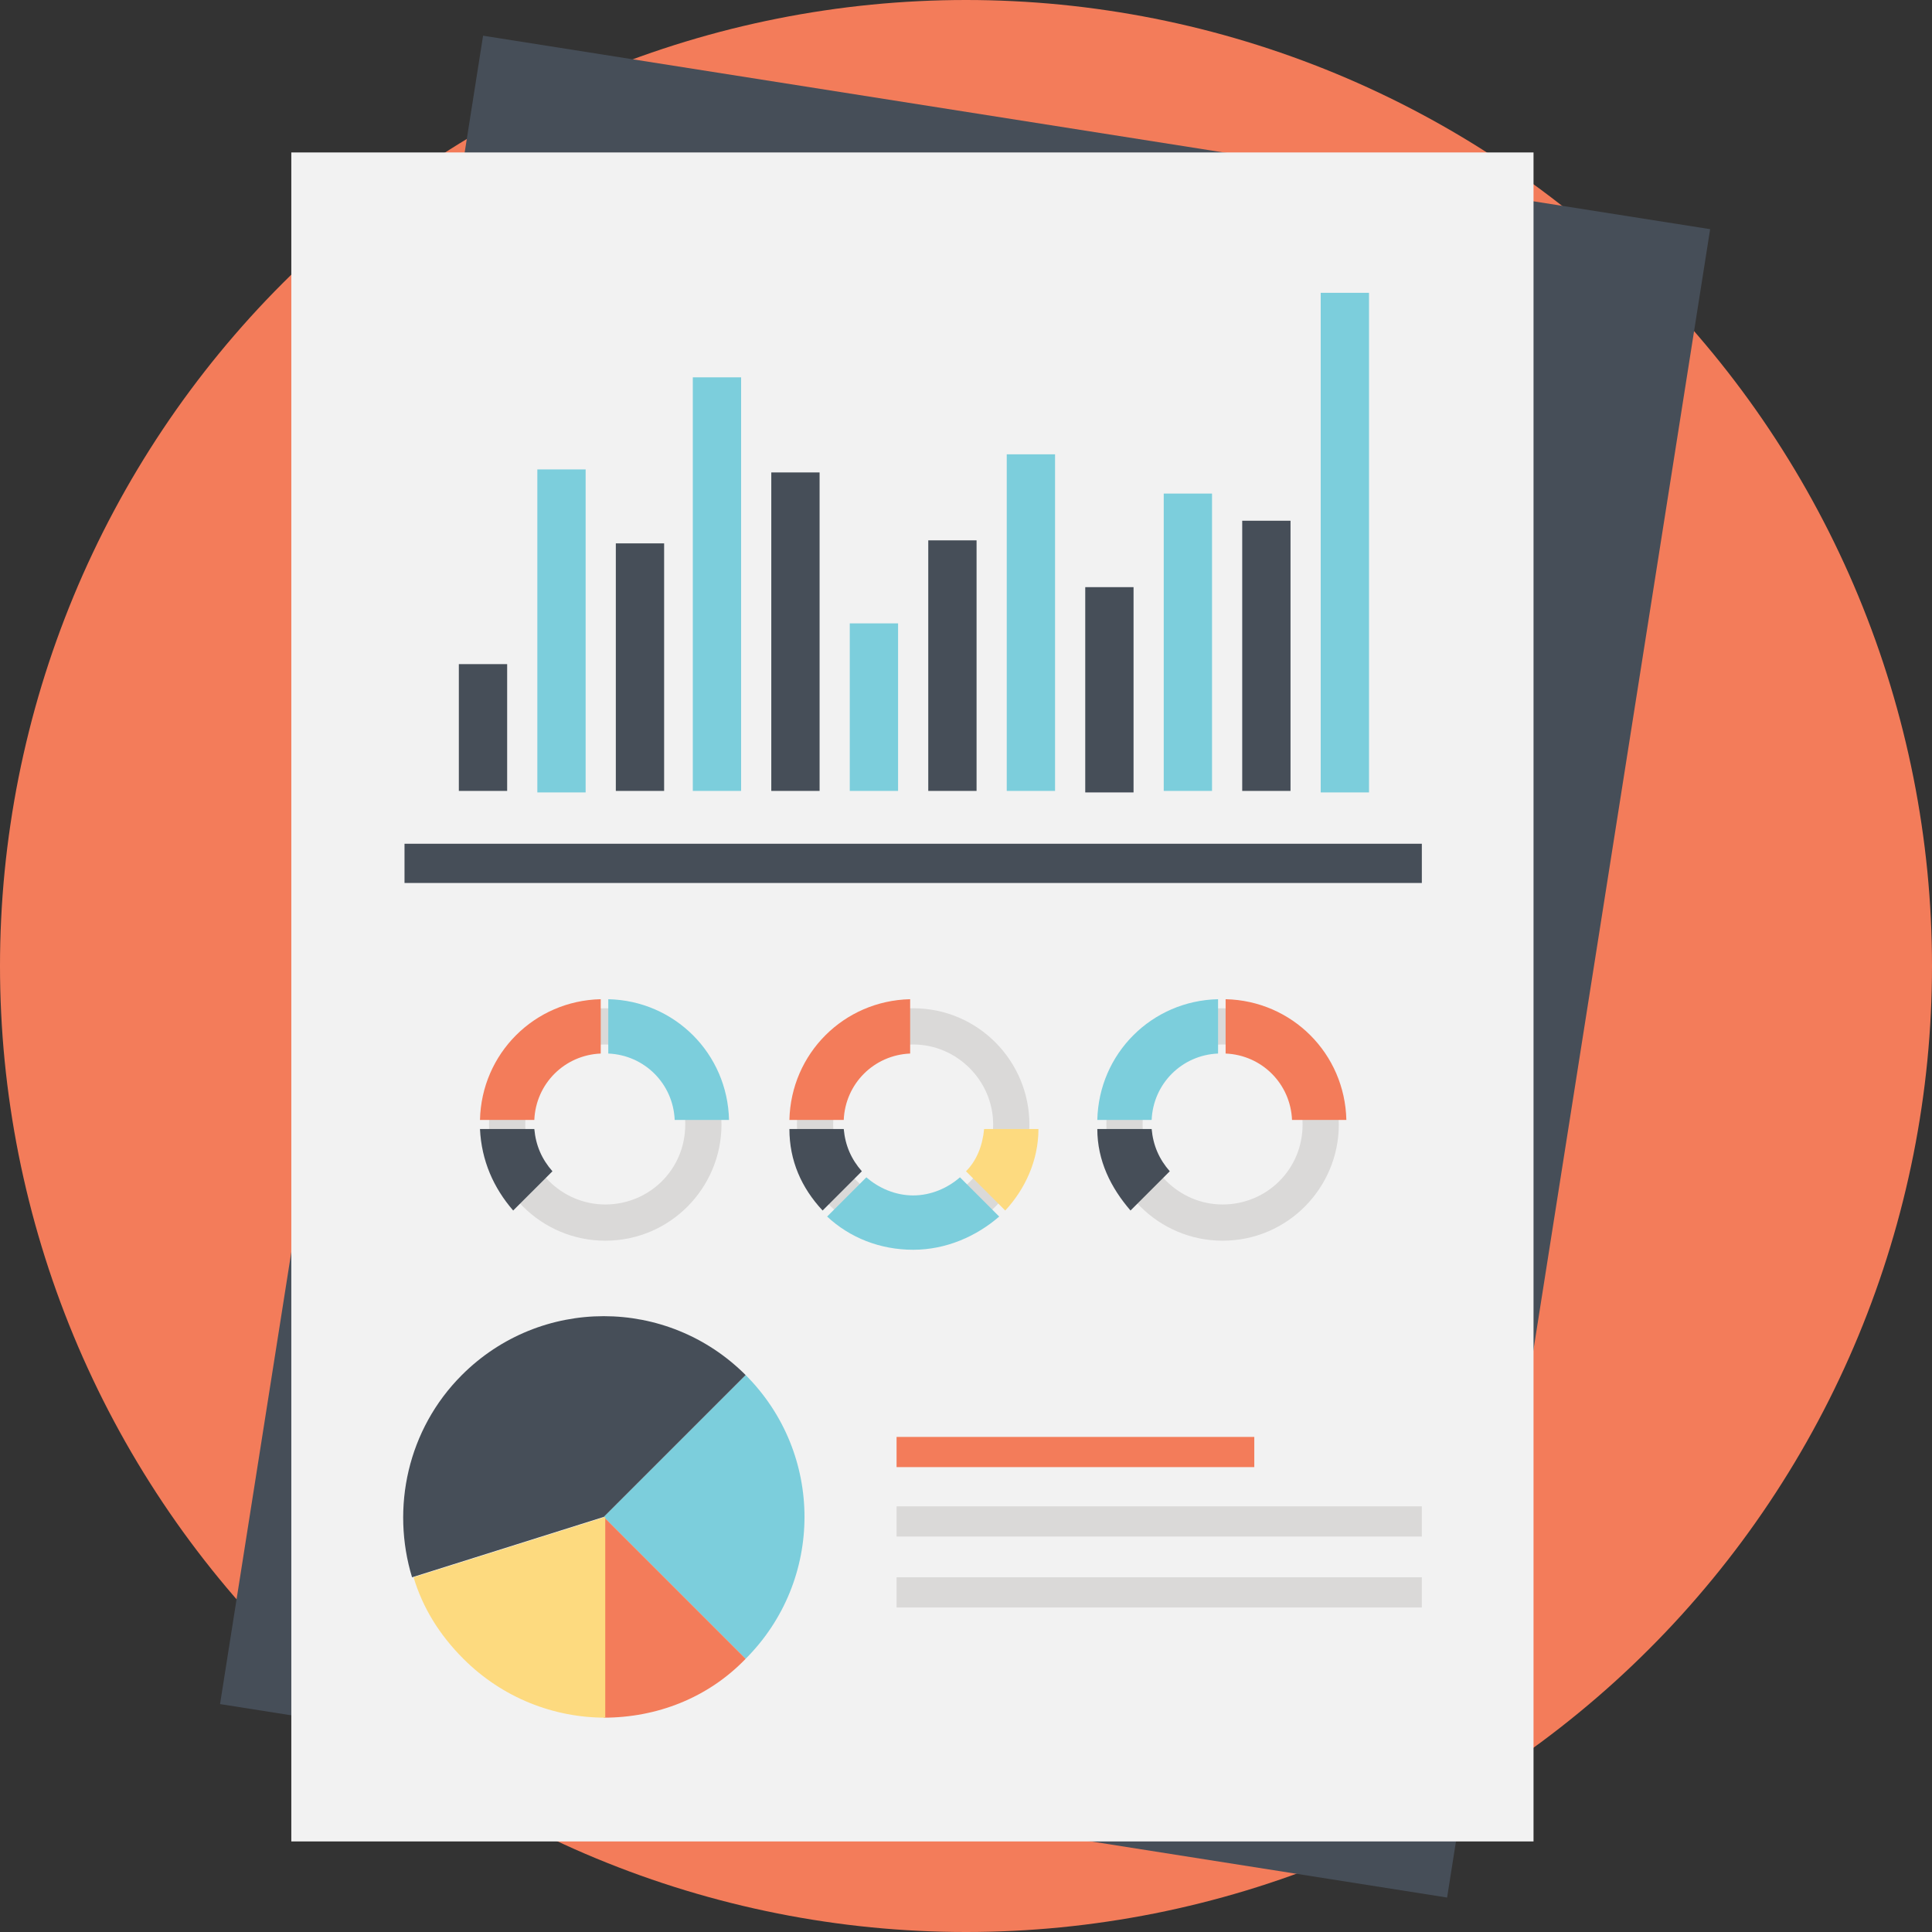 <?xml version="1.0" encoding="UTF-8"?> <svg xmlns="http://www.w3.org/2000/svg" xmlns:xlink="http://www.w3.org/1999/xlink" width="500" zoomAndPan="magnify" viewBox="0 0 375 375" height="500" preserveAspectRatio="xMidYMid meet" version="1.0"><rect x="0" y="0" width="375" height="375" fill="#333333" stroke="none"/><defs><clipPath id="282e027f76"><path d="M 72.34 96.059 L 72.695 96.059 L 72.695 96.336 L 72.34 96.336 Z M 72.34 96.059 " clip-rule="nonzero"></path></clipPath><clipPath id="1ec6ddf328"><path d="M 72.676 96.227 C 72 96.523 72.602 96.074 72.602 96.074 " clip-rule="nonzero"></path></clipPath><clipPath id="43198a13e9"><path d="M 192.375 184.047 L 193.137 184.047 L 193.137 184.934 L 192.375 184.934 Z M 192.375 184.047 " clip-rule="nonzero"></path></clipPath><clipPath id="cefbbb4e39"><path d="M 192.723 184.047 C 193.809 185.578 192.426 184.688 192.379 184.391 C 192.379 184.246 192.723 184.047 192.723 184.047 " clip-rule="nonzero"></path></clipPath></defs><g clip-path="url(#282e027f76)"><g clip-path="url(#1ec6ddf328)"><path fill="#0571d3" d="M 69 93.074 L 75.754 93.074 L 75.754 99.602 L 69 99.602 Z M 69 93.074 " fill-opacity="1" fill-rule="nonzero"></path></g></g><g clip-path="url(#43198a13e9)"><g clip-path="url(#cefbbb4e39)"><path fill="#0571d3" d="M 190.402 182.074 L 195.871 182.074 L 195.871 187.5 L 190.402 187.5 Z M 190.402 182.074 " fill-opacity="1" fill-rule="nonzero"></path></g></g><path fill="#f37c5a" d="M 375 187.5 C 375 190.57 374.926 193.637 374.773 196.699 C 374.625 199.766 374.398 202.824 374.098 205.879 C 373.797 208.934 373.422 211.977 372.969 215.012 C 372.52 218.047 371.996 221.07 371.398 224.078 C 370.797 227.09 370.125 230.082 369.379 233.059 C 368.637 236.035 367.816 238.992 366.926 241.93 C 366.035 244.863 365.074 247.777 364.039 250.668 C 363.004 253.555 361.902 256.418 360.727 259.254 C 359.555 262.09 358.309 264.895 356.996 267.668 C 355.688 270.441 354.309 273.18 352.859 275.887 C 351.414 278.594 349.902 281.262 348.324 283.895 C 346.746 286.527 345.105 289.117 343.402 291.668 C 341.695 294.223 339.93 296.73 338.102 299.195 C 336.273 301.66 334.387 304.078 332.438 306.449 C 330.492 308.82 328.488 311.145 326.43 313.418 C 324.367 315.691 322.254 317.914 320.082 320.082 C 317.914 322.254 315.691 324.367 313.418 326.43 C 311.145 328.488 308.82 330.492 306.449 332.438 C 304.078 334.387 301.66 336.273 299.195 338.102 C 296.73 339.93 294.223 341.695 291.668 343.402 C 289.117 345.105 286.527 346.746 283.895 348.324 C 281.262 349.902 278.594 351.414 275.887 352.859 C 273.18 354.309 270.441 355.688 267.668 356.996 C 264.895 358.309 262.09 359.555 259.254 360.727 C 256.418 361.902 253.555 363.004 250.668 364.039 C 247.777 365.074 244.863 366.035 241.93 366.926 C 238.992 367.816 236.035 368.637 233.059 369.379 C 230.082 370.125 227.09 370.797 224.078 371.398 C 221.07 371.996 218.047 372.52 215.012 372.969 C 211.977 373.422 208.934 373.797 205.879 374.098 C 202.824 374.398 199.766 374.625 196.699 374.773 C 193.637 374.926 190.57 375 187.5 375 C 184.43 375 181.363 374.926 178.301 374.773 C 175.234 374.625 172.176 374.398 169.121 374.098 C 166.066 373.797 163.023 373.422 159.988 372.969 C 156.953 372.52 153.93 371.996 150.922 371.398 C 147.91 370.797 144.918 370.125 141.941 369.379 C 138.965 368.637 136.008 367.816 133.07 366.926 C 130.137 366.035 127.223 365.074 124.332 364.039 C 121.445 363.004 118.582 361.902 115.746 360.727 C 112.91 359.555 110.105 358.309 107.332 356.996 C 104.559 355.688 101.82 354.309 99.113 352.859 C 96.406 351.414 93.738 349.902 91.105 348.324 C 88.473 346.746 85.883 345.105 83.332 343.402 C 80.777 341.695 78.27 339.93 75.805 338.102 C 73.34 336.273 70.922 334.387 68.551 332.438 C 66.18 330.492 63.855 328.488 61.582 326.43 C 59.309 324.367 57.086 322.254 54.918 320.082 C 52.746 317.914 50.633 315.691 48.57 313.418 C 46.512 311.145 44.508 308.82 42.559 306.449 C 40.613 304.078 38.727 301.66 36.898 299.195 C 35.07 296.73 33.305 294.223 31.598 291.668 C 29.895 289.117 28.254 286.527 26.676 283.895 C 25.098 281.262 23.586 278.594 22.141 275.887 C 20.691 273.18 19.312 270.441 18.004 267.668 C 16.691 264.891 15.445 262.09 14.273 259.254 C 13.098 256.418 11.996 253.555 10.961 250.668 C 9.926 247.777 8.965 244.863 8.074 241.93 C 7.184 238.992 6.363 236.035 5.621 233.059 C 4.875 230.082 4.203 227.09 3.602 224.078 C 3.004 221.07 2.48 218.047 2.031 215.012 C 1.578 211.977 1.203 208.934 0.902 205.879 C 0.602 202.824 0.375 199.766 0.227 196.699 C 0.074 193.637 0 190.57 0 187.5 C 0 184.43 0.074 181.363 0.227 178.301 C 0.375 175.234 0.602 172.176 0.902 169.121 C 1.203 166.066 1.578 163.023 2.031 159.988 C 2.48 156.953 3.004 153.93 3.602 150.922 C 4.203 147.91 4.875 144.918 5.621 141.941 C 6.363 138.965 7.184 136.008 8.074 133.07 C 8.965 130.137 9.926 127.223 10.961 124.332 C 11.996 121.445 13.098 118.582 14.273 115.746 C 15.445 112.91 16.691 110.105 18.004 107.332 C 19.312 104.559 20.691 101.82 22.141 99.113 C 23.586 96.406 25.098 93.738 26.676 91.105 C 28.254 88.473 29.895 85.883 31.598 83.332 C 33.305 80.777 35.07 78.27 36.898 75.805 C 38.727 73.34 40.613 70.922 42.559 68.551 C 44.508 66.18 46.512 63.855 48.57 61.582 C 50.633 59.309 52.746 57.086 54.918 54.918 C 57.086 52.746 59.309 50.633 61.582 48.57 C 63.855 46.512 66.18 44.508 68.551 42.559 C 70.922 40.613 73.34 38.727 75.805 36.898 C 78.27 35.07 80.777 33.305 83.332 31.598 C 85.883 29.895 88.473 28.254 91.105 26.676 C 93.738 25.098 96.406 23.586 99.113 22.141 C 101.82 20.691 104.559 19.312 107.332 18.004 C 110.105 16.691 112.91 15.445 115.746 14.273 C 118.582 13.098 121.445 11.996 124.332 10.961 C 127.223 9.926 130.137 8.965 133.07 8.074 C 136.008 7.184 138.965 6.363 141.941 5.617 C 144.918 4.875 147.91 4.203 150.922 3.602 C 153.93 3.004 156.953 2.48 159.988 2.031 C 163.023 1.578 166.066 1.203 169.121 0.902 C 172.176 0.602 175.234 0.375 178.301 0.227 C 181.363 0.074 184.43 0 187.5 0 C 190.57 0 193.637 0.074 196.699 0.227 C 199.766 0.375 202.824 0.602 205.879 0.902 C 208.934 1.203 211.977 1.578 215.012 2.031 C 218.047 2.48 221.07 3.004 224.078 3.602 C 227.09 4.203 230.082 4.875 233.059 5.617 C 236.035 6.363 238.992 7.184 241.93 8.074 C 244.863 8.965 247.777 9.926 250.668 10.961 C 253.555 11.996 256.418 13.098 259.254 14.273 C 262.09 15.445 264.895 16.691 267.668 18.004 C 270.441 19.312 273.18 20.691 275.887 22.141 C 278.594 23.586 281.262 25.098 283.895 26.676 C 286.527 28.254 289.117 29.895 291.668 31.598 C 294.223 33.305 296.73 35.07 299.195 36.898 C 301.66 38.727 304.078 40.613 306.449 42.559 C 308.82 44.508 311.145 46.512 313.418 48.57 C 315.691 50.633 317.914 52.746 320.082 54.918 C 322.254 57.086 324.367 59.309 326.43 61.582 C 328.488 63.855 330.492 66.18 332.438 68.551 C 334.387 70.922 336.273 73.34 338.102 75.805 C 339.93 78.27 341.695 80.777 343.402 83.332 C 345.105 85.883 346.746 88.473 348.324 91.105 C 349.902 93.738 351.414 96.406 352.859 99.113 C 354.309 101.82 355.688 104.559 356.996 107.332 C 358.309 110.105 359.555 112.91 360.727 115.746 C 361.902 118.582 363.004 121.445 364.039 124.332 C 365.074 127.223 366.035 130.137 366.926 133.07 C 367.816 136.008 368.637 138.965 369.379 141.941 C 370.125 144.918 370.797 147.91 371.398 150.922 C 371.996 153.93 372.52 156.953 372.969 159.988 C 373.422 163.023 373.797 166.066 374.098 169.121 C 374.398 172.176 374.625 175.234 374.773 178.301 C 374.926 181.363 375 184.43 375 187.5 Z M 375 187.5 " fill-opacity="1" fill-rule="nonzero"></path><path fill="#464e58" d="M 93.766 6.93 L 331.938 44.48 L 280.883 368.312 L 42.711 330.762 Z M 93.766 6.93 " fill-opacity="1" fill-rule="nonzero"></path><path fill="#f2f2f2" d="M 56.543 29.59 L 297.656 29.59 L 297.656 357.422 L 56.543 357.422 Z M 56.543 29.59 " fill-opacity="1" fill-rule="nonzero"></path><path fill="#464e58" d="M 89.062 128.906 L 98.438 128.906 L 98.438 153.516 L 89.062 153.516 Z M 89.062 128.906 " fill-opacity="1" fill-rule="nonzero"></path><path fill="#7ccedc" d="M 104.297 91.113 L 113.672 91.113 L 113.672 153.809 L 104.297 153.809 Z M 104.297 91.113 " fill-opacity="1" fill-rule="nonzero"></path><path fill="#464e58" d="M 119.531 105.469 L 128.906 105.469 L 128.906 153.516 L 119.531 153.516 Z M 119.531 105.469 " fill-opacity="1" fill-rule="nonzero"></path><path fill="#7ccedc" d="M 134.473 73.242 L 143.848 73.242 L 143.848 153.516 L 134.473 153.516 Z M 134.473 73.242 " fill-opacity="1" fill-rule="nonzero"></path><path fill="#464e58" d="M 241.113 101.074 L 250.488 101.074 L 250.488 153.516 L 241.113 153.516 Z M 241.113 101.074 " fill-opacity="1" fill-rule="nonzero"></path><path fill="#7ccedc" d="M 256.348 56.836 L 265.723 56.836 L 265.723 153.809 L 256.348 153.809 Z M 256.348 56.836 " fill-opacity="1" fill-rule="nonzero"></path><path fill="#464e58" d="M 149.707 91.699 L 159.082 91.699 L 159.082 153.516 L 149.707 153.516 Z M 149.707 91.699 " fill-opacity="1" fill-rule="nonzero"></path><path fill="#7ccedc" d="M 164.941 120.996 L 174.316 120.996 L 174.316 153.516 L 164.941 153.516 Z M 164.941 120.996 " fill-opacity="1" fill-rule="nonzero"></path><path fill="#464e58" d="M 210.645 113.965 L 220.02 113.965 L 220.02 153.809 L 210.645 153.809 Z M 210.645 113.965 " fill-opacity="1" fill-rule="nonzero"></path><path fill="#7ccedc" d="M 225.879 95.801 L 235.254 95.801 L 235.254 153.516 L 225.879 153.516 Z M 225.879 95.801 " fill-opacity="1" fill-rule="nonzero"></path><path fill="#464e58" d="M 180.176 104.883 L 189.551 104.883 L 189.551 153.516 L 180.176 153.516 Z M 180.176 104.883 " fill-opacity="1" fill-rule="nonzero"></path><path fill="#7ccedc" d="M 195.41 88.184 L 204.785 88.184 L 204.785 153.516 L 195.41 153.516 Z M 195.41 88.184 " fill-opacity="1" fill-rule="nonzero"></path><path fill="#7ccedc" d="M 144.727 321.973 C 159.961 306.738 159.961 282.129 144.727 266.895 L 117.188 294.434 Z M 144.727 321.973 " fill-opacity="1" fill-rule="nonzero"></path><path fill="#f37c5a" d="M 144.727 321.973 L 117.188 294.434 L 117.188 333.398 C 127.441 333.398 137.402 329.59 144.727 321.973 Z M 144.727 321.973 " fill-opacity="1" fill-rule="nonzero"></path><path fill="#464e58" d="M 144.727 266.895 C 129.492 251.66 104.883 251.66 89.648 266.895 C 79.102 277.441 75.879 292.676 79.98 306.152 L 117.188 294.434 Z M 144.727 266.895 " fill-opacity="1" fill-rule="nonzero"></path><path fill="#fdda7f" d="M 80.273 306.152 C 82.031 312.012 85.254 317.285 89.941 321.973 C 97.559 329.59 107.52 333.398 117.48 333.398 L 117.48 294.434 Z M 80.273 306.152 " fill-opacity="1" fill-rule="nonzero"></path><path fill="#f37c5a" d="M 174.023 278.906 L 243.457 278.906 L 243.457 284.766 L 174.023 284.766 Z M 174.023 278.906 " fill-opacity="1" fill-rule="nonzero"></path><path fill="#dad9d8" d="M 174.023 292.383 L 275.977 292.383 L 275.977 298.242 L 174.023 298.242 Z M 174.023 292.383 " fill-opacity="1" fill-rule="nonzero"></path><path fill="#dad9d8" d="M 174.023 306.152 L 275.977 306.152 L 275.977 312.012 L 174.023 312.012 Z M 174.023 306.152 " fill-opacity="1" fill-rule="nonzero"></path><path fill="#464e58" d="M 78.516 163.77 L 275.977 163.77 L 275.977 171.387 L 78.516 171.387 Z M 78.516 163.77 " fill-opacity="1" fill-rule="nonzero"></path><path fill="#dad9d8" d="M 117.48 195.703 C 104.883 195.703 94.922 205.957 94.922 218.262 C 94.922 230.859 105.176 240.82 117.48 240.82 C 130.078 240.82 140.039 230.566 140.039 218.262 C 140.039 205.957 129.785 195.703 117.48 195.703 Z M 117.48 233.789 C 108.984 233.789 101.953 226.758 101.953 218.262 C 101.953 209.766 108.984 202.734 117.48 202.734 C 125.977 202.734 133.008 209.766 133.008 218.262 C 133.008 227.051 125.977 233.789 117.48 233.789 Z M 117.48 233.789 " fill-opacity="1" fill-rule="nonzero"></path><path fill="#7ccedc" d="M 118.066 204.492 C 125.098 204.785 130.664 210.352 130.957 217.383 L 141.504 217.383 C 141.211 204.492 130.957 194.238 118.066 193.945 Z M 118.066 204.492 " fill-opacity="1" fill-rule="nonzero"></path><path fill="#464e58" d="M 99.609 234.961 L 107.227 227.344 C 105.176 225 104.004 222.363 103.711 219.141 L 93.164 219.141 C 93.457 225.293 95.801 230.566 99.609 234.961 Z M 99.609 234.961 " fill-opacity="1" fill-rule="nonzero"></path><path fill="#f37c5a" d="M 103.711 217.383 C 104.004 210.352 109.57 204.785 116.602 204.492 L 116.602 193.945 C 103.711 194.238 93.457 204.492 93.164 217.383 Z M 103.711 217.383 " fill-opacity="1" fill-rule="nonzero"></path><path fill="#dad9d8" d="M 177.246 195.703 C 164.648 195.703 154.688 205.957 154.688 218.262 C 154.688 230.859 164.941 240.82 177.246 240.82 C 189.844 240.82 199.805 230.566 199.805 218.262 C 199.805 205.957 189.844 195.703 177.246 195.703 Z M 177.246 233.789 C 168.75 233.789 161.719 226.758 161.719 218.262 C 161.719 209.766 168.75 202.734 177.246 202.734 C 185.742 202.734 192.773 209.766 192.773 218.262 C 192.773 227.051 186.035 233.789 177.246 233.789 Z M 177.246 233.789 " fill-opacity="1" fill-rule="nonzero"></path><path fill="#464e58" d="M 159.668 234.961 L 167.285 227.344 C 165.234 225 164.062 222.363 163.77 219.141 L 153.223 219.141 C 153.223 225.293 155.566 230.566 159.668 234.961 Z M 159.668 234.961 " fill-opacity="1" fill-rule="nonzero"></path><path fill="#fdda7f" d="M 191.016 219.141 C 190.723 222.363 189.551 225.293 187.5 227.344 L 195.117 234.961 C 198.926 230.859 201.562 225.293 201.562 219.141 Z M 191.016 219.141 " fill-opacity="1" fill-rule="nonzero"></path><path fill="#f37c5a" d="M 163.77 217.383 C 164.062 210.352 169.629 204.785 176.66 204.492 L 176.66 193.945 C 163.77 194.238 153.516 204.492 153.223 217.383 Z M 163.77 217.383 " fill-opacity="1" fill-rule="nonzero"></path><path fill="#7ccedc" d="M 186.328 228.516 C 183.984 230.566 180.762 232.031 177.246 232.031 C 173.73 232.031 170.508 230.566 168.164 228.516 L 160.547 236.133 C 164.941 240.234 170.801 242.578 177.246 242.578 C 183.691 242.578 189.551 239.941 193.945 236.133 Z M 186.328 228.516 " fill-opacity="1" fill-rule="nonzero"></path><path fill="#dad9d8" d="M 237.305 195.703 C 224.707 195.703 214.746 205.957 214.746 218.262 C 214.746 230.859 225 240.82 237.305 240.82 C 249.902 240.82 259.863 230.566 259.863 218.262 C 259.863 205.957 249.609 195.703 237.305 195.703 Z M 237.305 233.789 C 228.809 233.789 221.777 226.758 221.777 218.262 C 221.777 209.766 228.809 202.734 237.305 202.734 C 245.801 202.734 252.832 209.766 252.832 218.262 C 252.832 227.051 245.801 233.789 237.305 233.789 Z M 237.305 233.789 " fill-opacity="1" fill-rule="nonzero"></path><path fill="#f37c5a" d="M 237.891 204.492 C 244.922 204.785 250.488 210.352 250.781 217.383 L 261.328 217.383 C 261.035 204.492 250.781 194.238 237.891 193.945 Z M 237.891 204.492 " fill-opacity="1" fill-rule="nonzero"></path><path fill="#464e58" d="M 219.434 234.961 L 227.051 227.344 C 225 225 223.828 222.363 223.535 219.141 L 212.988 219.141 C 212.988 225.293 215.625 230.566 219.434 234.961 Z M 219.434 234.961 " fill-opacity="1" fill-rule="nonzero"></path><path fill="#7ccedc" d="M 223.535 217.383 C 223.828 210.352 229.395 204.785 236.426 204.492 L 236.426 193.945 C 223.535 194.238 213.281 204.492 212.988 217.383 Z M 223.535 217.383 " fill-opacity="1" fill-rule="nonzero"></path></svg> 